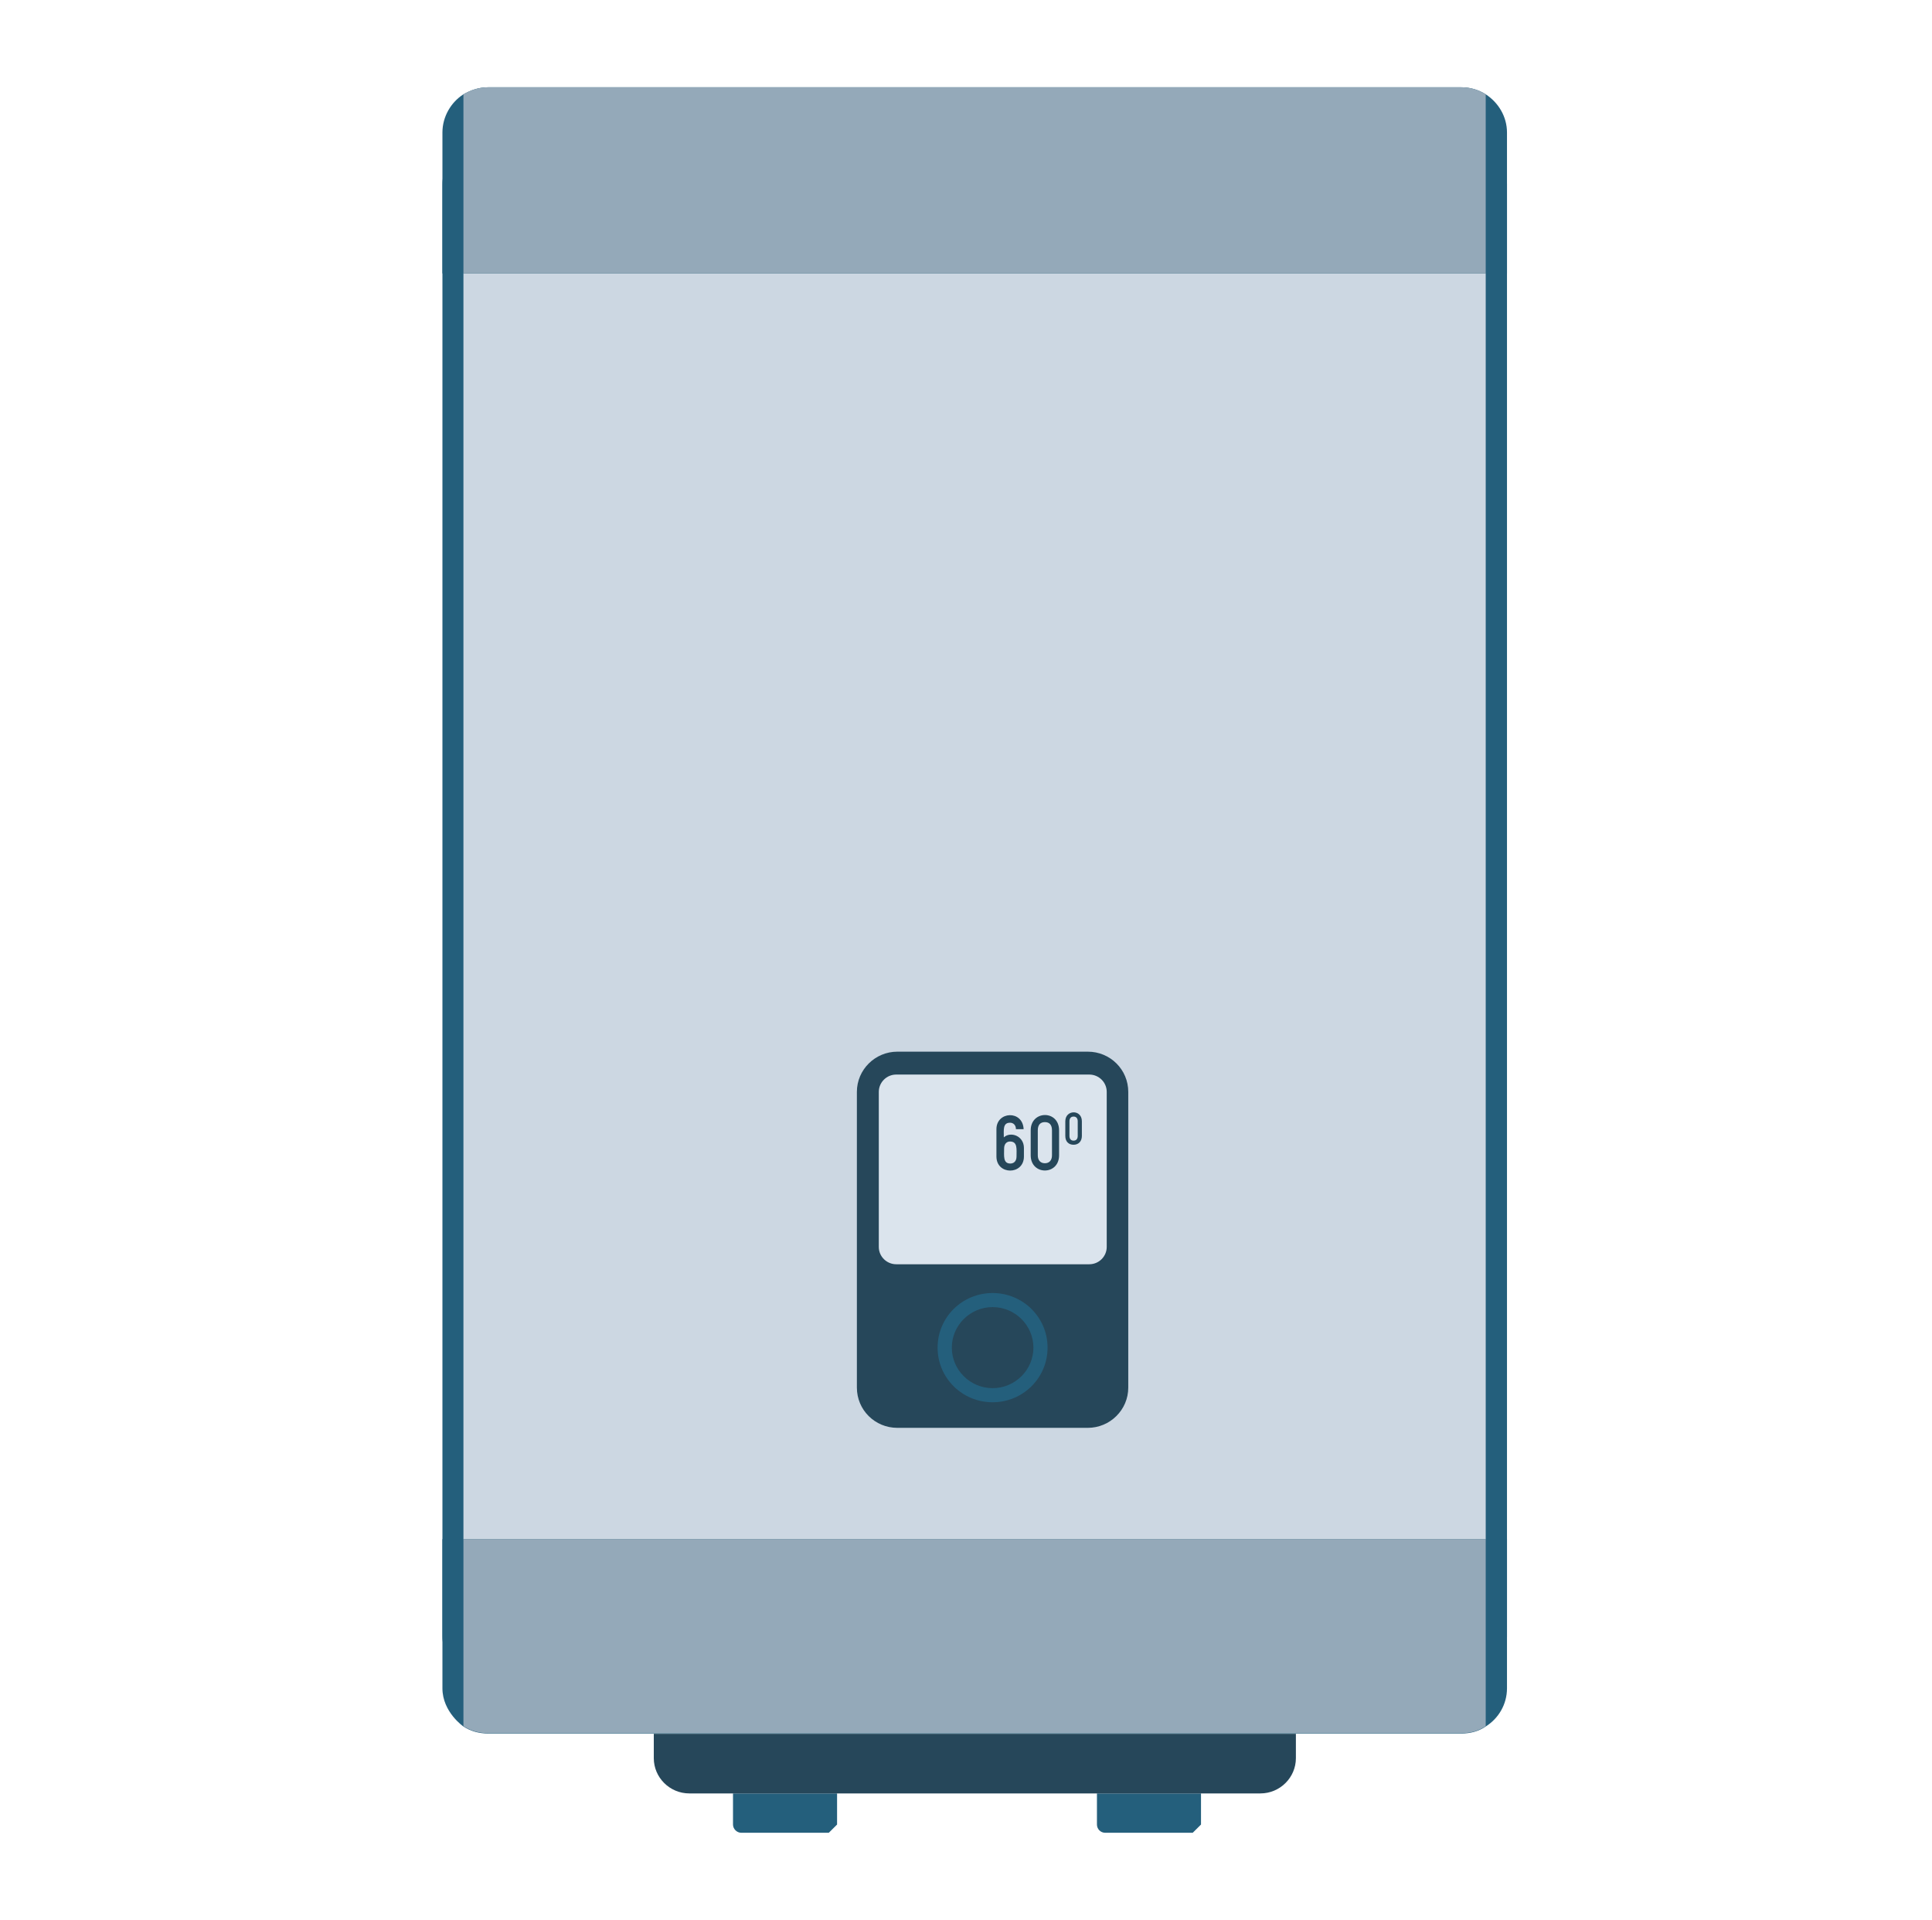 <svg width="157" height="156" viewBox="0 0 157 156" fill="none" xmlns="http://www.w3.org/2000/svg">
<path d="M68.023 148.24L67.35 148.908H60.239C59.879 148.908 59.566 148.598 59.566 148.24V145.711H68.023V148.24Z" fill="#245F7C"/>
<path d="M97.597 148.24L96.924 148.908H89.813C89.429 148.908 89.141 148.598 89.141 148.24V145.711H97.597V148.24Z" fill="#245F7C"/>
<path d="M102.425 145.711H56.012C54.426 145.711 53.129 144.422 53.129 142.847V140.867H105.308V142.847C105.308 144.422 104.011 145.711 102.425 145.711Z" fill="#26475A"/>
<path d="M122.462 14.963V132.97C122.462 134.879 120.781 136.406 118.763 136.406H39.653C37.611 136.406 35.953 134.879 35.953 132.97V14.963C35.953 13.078 37.611 11.527 39.653 11.527H118.763C120.781 11.527 122.462 13.078 122.462 14.963Z" fill="#245F7C"/>
<path d="M41.072 136.406H117.323C119.22 136.406 120.734 134.879 120.734 133.018V14.915C120.734 13.03 119.196 11.527 117.323 11.527H41.072C39.174 11.527 37.66 13.054 37.66 14.915V133.018C37.66 134.902 39.198 136.406 41.072 136.406Z" fill="#CCD7E2"/>
<path d="M120.733 7.662C120.18 7.305 119.483 7.09 118.763 7.09H39.653C38.908 7.09 38.235 7.328 37.659 7.662C36.65 8.307 35.953 9.476 35.953 10.764V22.216H122.462V10.764C122.462 9.476 121.766 8.331 120.733 7.662Z" fill="#245F7C"/>
<path d="M35.953 125.051V137.171C35.953 139.104 37.659 140.273 37.659 140.273C38.235 140.655 38.932 140.845 39.653 140.845H118.763C119.507 140.845 120.18 140.655 120.733 140.273C121.766 139.629 122.462 138.483 122.462 137.171V125.051H35.953Z" fill="#245F7C"/>
<path d="M118.764 7.09H39.654C38.909 7.09 38.237 7.328 37.66 7.662V22.216H120.734V7.662C120.181 7.305 119.485 7.09 118.764 7.09Z" fill="#94A9B9"/>
<path d="M37.66 125.047V140.245C38.237 140.627 38.933 140.818 39.654 140.818H118.764C119.509 140.818 120.181 140.627 120.734 140.245V125.047H37.66Z" fill="#94A9B9"/>
<path d="M72.924 116.009H88.395C90.197 116.009 91.686 114.553 91.686 112.74V88.714C91.686 86.901 90.221 85.445 88.395 85.445H72.924C71.122 85.445 69.633 86.901 69.633 88.714V112.74C69.633 114.553 71.098 116.009 72.924 116.009Z" fill="#26475A"/>
<path d="M85.128 109.492C85.128 111.95 83.134 113.93 80.66 113.93C78.185 113.93 76.191 111.95 76.191 109.492C76.191 107.035 78.185 105.055 80.66 105.055C83.134 105.055 85.128 107.035 85.128 109.492Z" fill="#245F7C"/>
<path d="M83.978 109.492C83.978 111.305 82.489 112.784 80.663 112.784C78.837 112.784 77.348 111.305 77.348 109.492C77.348 107.678 78.837 106.199 80.663 106.199C82.489 106.199 83.978 107.678 83.978 109.492Z" fill="#26475A"/>
<path d="M88.519 102.718H72.832C72.063 102.718 71.414 102.097 71.414 101.31V88.712C71.414 87.949 72.039 87.305 72.832 87.305H88.519C89.288 87.305 89.936 87.925 89.936 88.712V101.31C89.936 102.073 89.312 102.718 88.519 102.718Z" fill="#DBE4ED"/>
<path d="M82.078 92.744C81.79 92.744 81.597 92.959 81.597 93.317C81.597 93.913 81.501 94.534 82.102 94.534C82.39 94.534 82.606 94.343 82.606 93.961C82.606 93.365 82.702 92.744 82.078 92.744ZM83.207 93.269V93.961C83.207 95.488 80.973 95.488 80.973 93.961V91.742C80.973 90.287 83.111 90.168 83.183 91.742H82.558C82.558 91.408 82.342 91.217 82.078 91.217C81.477 91.217 81.573 91.814 81.573 92.41C82.102 91.909 83.207 92.267 83.207 93.269Z" fill="#26475A"/>
<path d="M85.487 93.865V91.837C85.487 91.408 85.295 91.169 84.911 91.169C84.527 91.169 84.334 91.408 84.334 91.837V93.865C84.334 94.271 84.551 94.51 84.911 94.51C85.271 94.51 85.487 94.271 85.487 93.865ZM83.758 93.865V91.837C83.758 90.191 86.064 90.167 86.064 91.837V93.865C86.064 95.512 83.758 95.512 83.758 93.865Z" fill="#26475A"/>
<path d="M87.579 92.293V91.1C87.579 90.861 87.459 90.718 87.243 90.718C87.027 90.718 86.907 90.861 86.907 91.1V92.293C86.907 92.531 87.027 92.674 87.243 92.674C87.459 92.674 87.579 92.531 87.579 92.293ZM86.57 92.293V91.1C86.57 90.145 87.916 90.121 87.916 91.1V92.293C87.916 92.722 87.651 93.008 87.243 93.008C86.835 93.008 86.57 92.746 86.57 92.293Z" fill="#26475A"/>
</svg>
